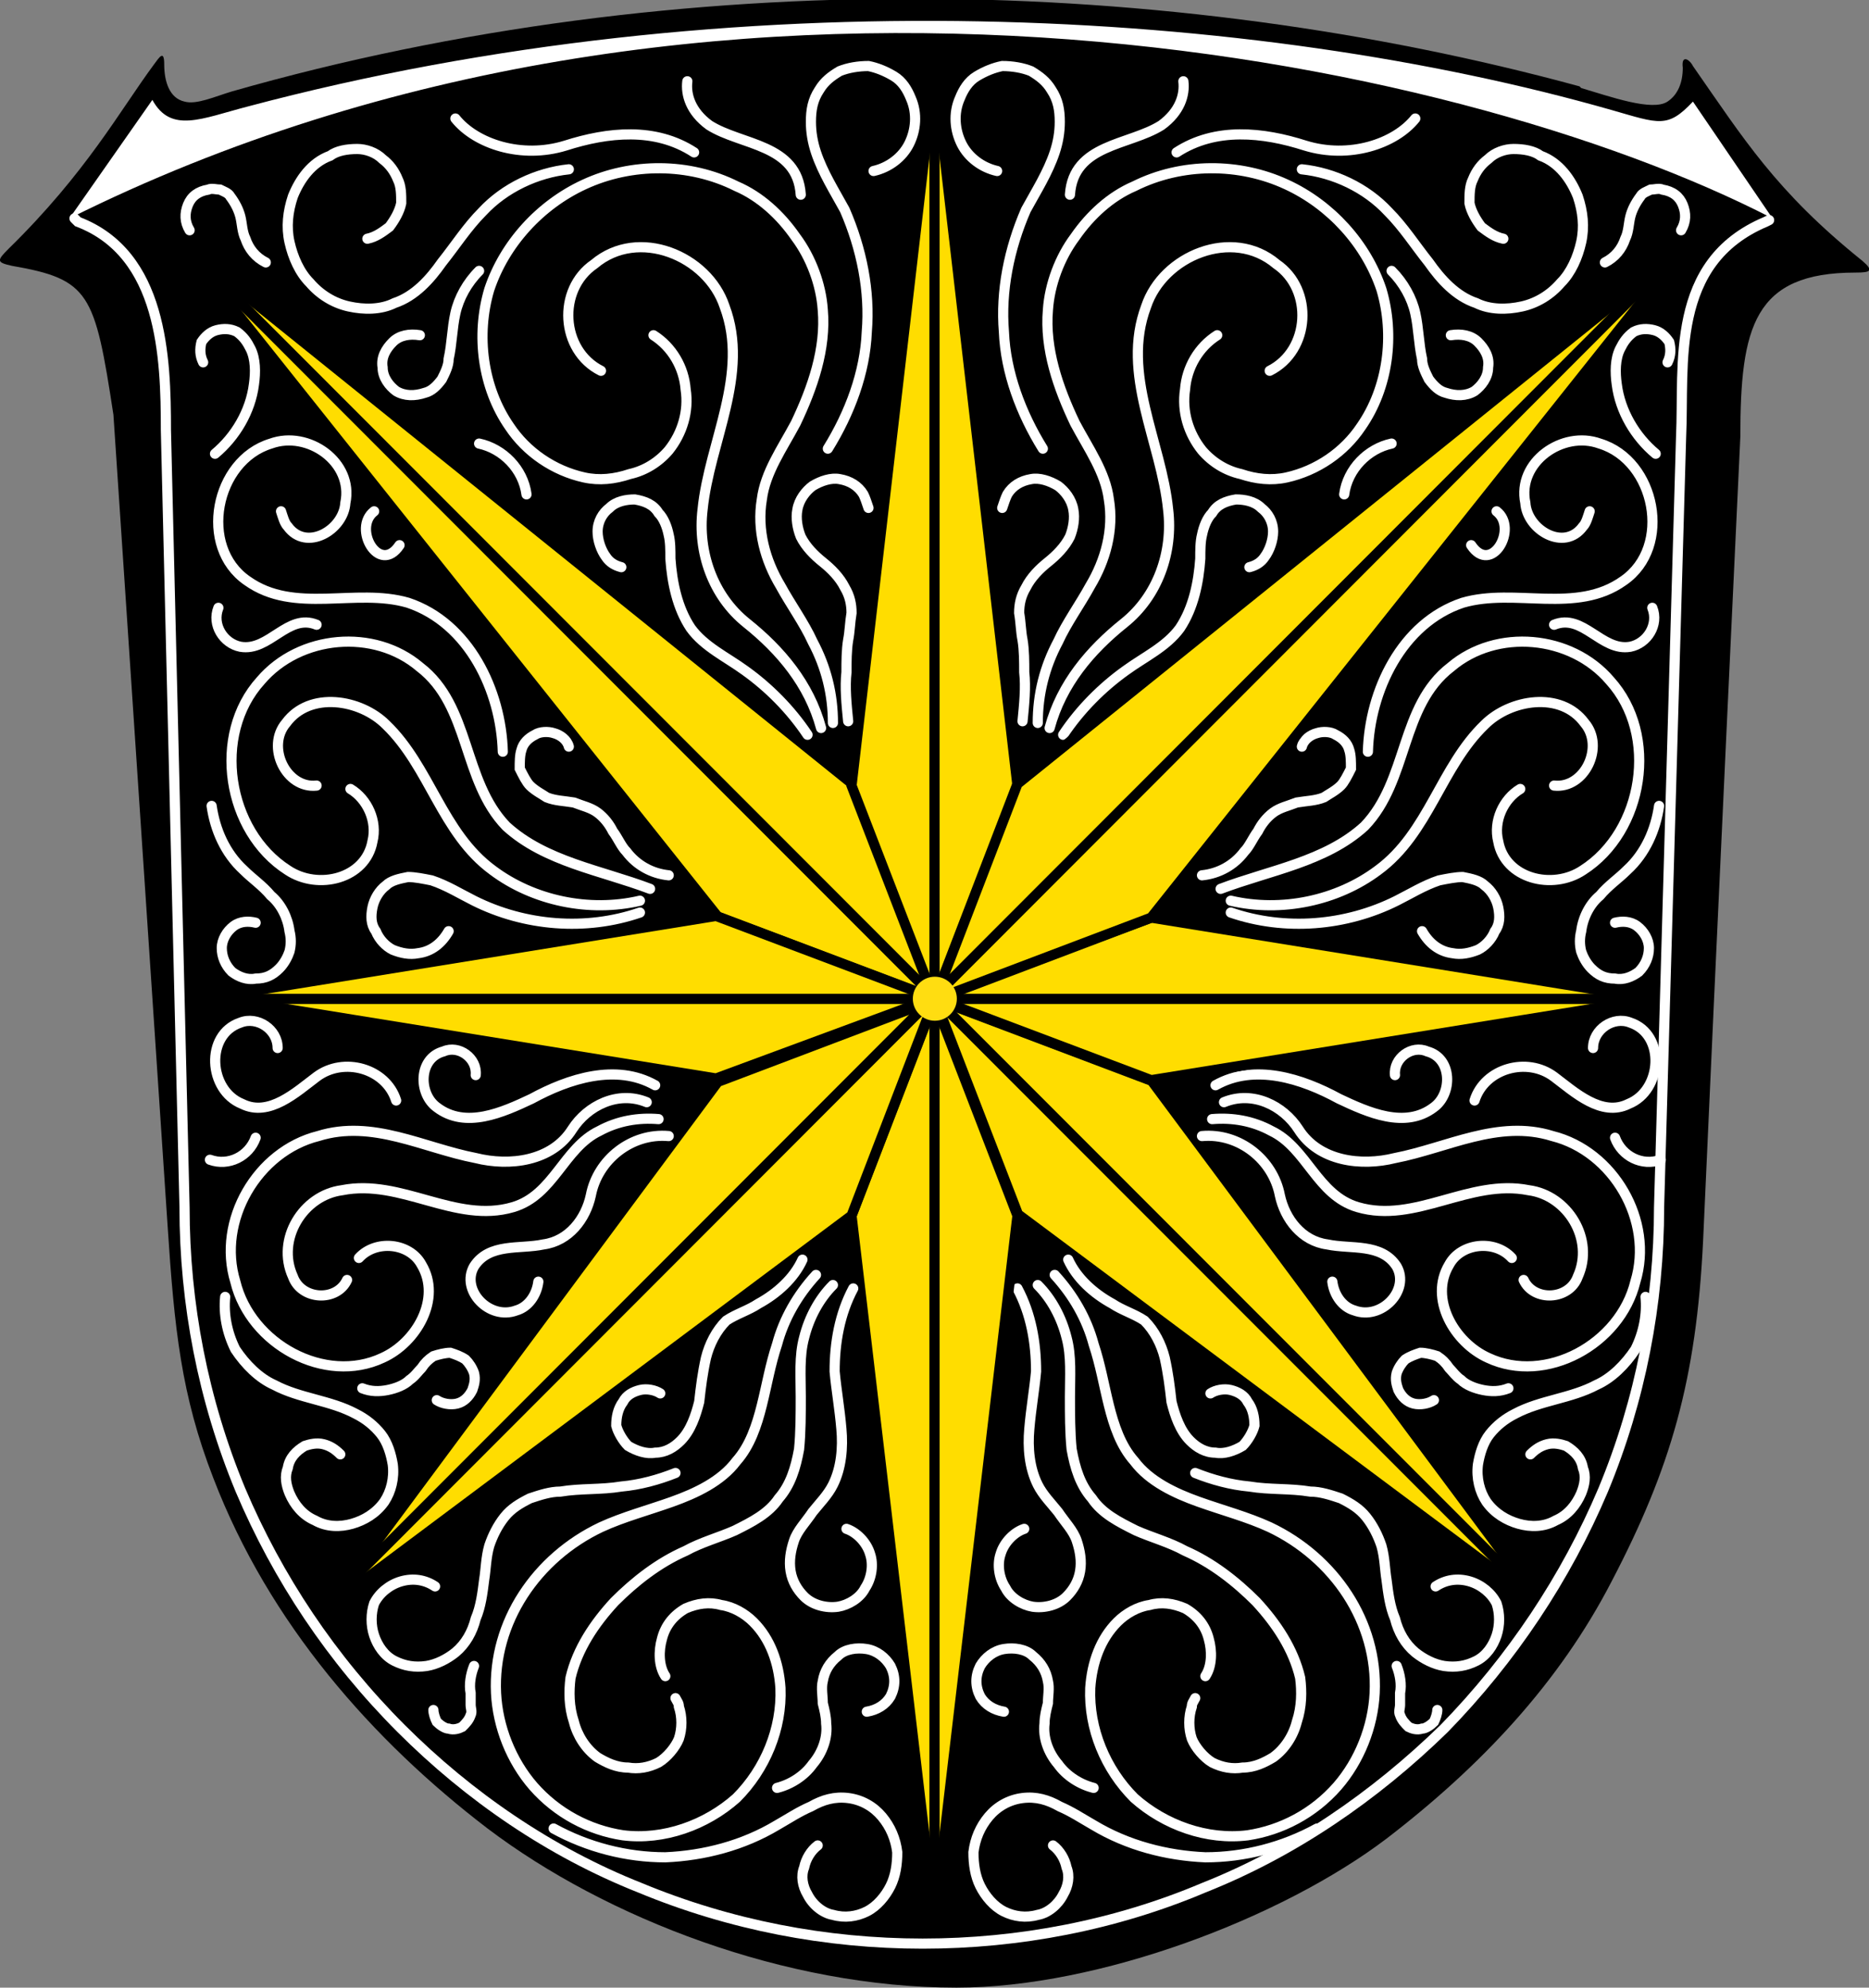 
<svg viewBox="0 0 1104 1174" xmlns="http://www.w3.org/2000/svg" xmlns:xlink="http://www.w3.org/1999/xlink">
<rect x="0" y="0" width="1104" height="1174" fill="#808080" stroke="none"/>
<path d="m934 52c17 5 42 14 51 8 6-4 9-11 9-20-1-8 4-5 6-1 30 43 49 74 100 115 7 6 5 7-4 7-60 0-68 32-68 97 0 0-15 317-22 475-4 82-19 134-54 201-31 60-77 109-133 152-62 47-170 88-254 88-101 0-207-41-277-94-68-52-129-121-162-207-19-49-23-88-27-149l-32-479c-11-72-14-80-60-88-9-2-9-3-2-10 46-45 66-82 86-109 3-4 6-9 6 0 0 10 3 20 12 22 7 2 18-3 28-6 266-76 554-69 796-3z"/>
<path d="m90 59c11 20 29 11 56 4 289-77 596-58 806 2 28 8 33 11 48-5l47 69c-188-97-629-188-1006 0z" fill="#fff"/>

<g stroke="#000" stroke-linecap="round" stroke-width="6">
<path d="m503.1 462.7-395.3-318.2 316.2 397 256.3 96.9 230.4 309.8-309.4-231z" fill="#fd0"/>
<path d="m108.7 145.4 803 803.7" fill="none"/>
<path id="a" d="m592 300c1-3 2-6 3-8 3-5 8-8 14-9 5-1 11 1 16 4 4 3 8 8 9 14 1 5 0 11-2 16-3 6-8 11-13 15s-10 9-13 15c-3 5-4 10-4 15 1 6 1 11 2 16 1 6 1 13 1 19 1 9 0 19-1 29m9 1c0-17 4-33 12-48 5-11 13-22 19-33 9-15 14-33 11-51-2-16-12-30-20-45-10-21-18-44-16-67 1-15 7-31 16-43 9-13 21-24 35-30 28-14 62-14 90-1 26 12 47 35 56 62 8 27 4 58-12 81-10 15-26 26-44 30-9 2-18 1-27-2-9-2-17-7-23-14-8-10-12-23-10-36 1-13 8-25 19-32m31 21c24-12 26-48 4-63-26-22-67-5-77 25-15 40 9 80 13 120 3 25-6 51-26 67s-37 36-44 62m8 4c10-15 23-28 37-38 11-8 24-14 32-25 8-12 11-27 12-41 0-5 0-10 1-14 1-5 3-10 6-13 3-5 8-7 14-8 5 0 11 1 15 5 4 3 7 8 7 14 0 5-2 11-5 15-2 3-5 5-9 6m-122-70c-13-21-22-45-23-69-2-24 3-49 13-72 6-11 13-22 17-34 2-6 3-12 3-18 0-7-1-13-5-19-3-5-7-8-12-11-5-2-11-3-17-3-5 1-10 3-15 6s-8 8-10 13c-4 9-3 19 1 27s12 14 21 16m43 14c2-30 35-29 54-41 11-8 14-18 13-26m-4 42c23-15 51-12 76-4 26 8 53-1 65-16m-67 30c19 2 38 11 51 25 9 9 16 20 24 30 7 10 16 20 28 24 8 4 18 4 27 2s17-7 23-14c6-6 10-15 12-24s1-18-2-27c-4-10-11-20-22-24-4-3-10-4-16-4-5 0-11 2-15 6-4 3-7 7-9 12-2 4-2 9-2 14 1 5 4 10 7 14 4 3 8 6 13 7m-94 151c2-15 14-27 28-30m0-102c7 7 12 16 14 25s2 18 4 27c0 4 2 8 4 12 3 4 6 7 10 8 6 2 12 2 17-1 4-3 8-8 8-14 1-6-2-11-6-15s-10-5-16-4m91-43c6-3 10-8 12-14 2-4 2-9 3-13s3-8 6-12c1-2 4-3 6-4 2 0 5-1 7 0 6 1 10 4 12 9s2 10-1 15m-283 381c10-1 19-6 25-14 3-3 5-8 8-12 2-4 5-8 9-11s9-4 14-6c6-1 11-1 16-3 3-2 7-4 10-7 2-2 4-6 6-10 0-4 0-8-1-11-1-4-4-7-8-9-3-2-8-2-11-1-4 1-8 4-9 8m-48 84c29-11 62-16 85-37 26-27 21-71 51-94 27-23 71-19 94 8 29 32 20 89-16 112-18 12-46 5-50-17-3-12 3-25 13-31m20-2c18 2 30-23 18-37-14-19-44-14-59 1-26 25-33 64-63 86-24 18-57 25-87 18m0 7c32 11 68 8 98-7 8-4 16-9 25-12 5-1 10-2 14-2 5 1 10 2 13 5 4 3 7 8 8 13s1 10-2 14c-2 5-6 9-10 11-5 2-10 3-15 2-8-1-14-6-18-13m140-74c-2 14-8 28-19 38-5 5-11 9-16 15-6 5-10 13-11 21-1 4-1 8 0 12 1 3 3 7 6 10 4 4 8 6 14 6 5 1 10-1 14-4 4-4 6-9 6-14s-3-10-7-13-9-3-13-2m-36-176c17-7 28 16 45 13 10-2 17-13 13-23m-107-37c12 18 28-10 15-20m-76 142c1-36 20-76 56-88 31-9 67 7 95-13 29-20 19-71-14-81-22-8-49 11-44 35 1 16 23 29 34 14 2-2 3-6 4-9m39-34c-12-10-21-25-23-41-1-7-1-15 2-21 2-4 4-7 8-10 4-2 8-2 12-1s7 4 9 7c1 4 1 8-1 12m-262 437c17-7 35 2 44 16 12 19 37 22 57 17 31-6 61-23 93-13 36 9 60 50 49 86-9 37-53 61-87 45-20-9-35-35-23-55 7-13 27-15 37-4m7 13c6 13 27 12 32-2 10-22-6-48-29-51-35-7-67 20-101 10-24-7-30-35-51-45-11-6-23-8-35-7m2-20c23-13 51-4 73 8 17 8 39 18 56 5 11-8 11-29-4-33-9-4-20 4-19 14m130 37c4 11 16 17 27 13m-110-35c6-19 31-26 47-14 12 9 28 24 44 16 20-8 22-41 1-48-10-4-22 4-22 15m-50 201c-5 2-10 2-15 1s-10-3-13-6c-3-2-5-5-7-7-2-3-4-5-7-7-3-1-7-2-10-2-3 1-6 2-9 4-2 2-4 5-5 8-1 4 0 7 1 10 2 4 5 7 9 8s9 0 12-2m125-61c1 10-1 21-6 31-6 9-14 17-23 21-15 8-33 9-48 17-6 3-11 7-15 12s-6 12-7 18c-1 8 1 16 5 22 5 7 12 11 19 13s15 2 22-2c7-3 12-9 15-16 2-5 3-10 1-15-1-6-5-10-10-13-3-1-7-2-11-1s-7 3-10 6m-198 11c10 4 21 7 32 8 12 2 24 1 36 3 6 0 12 2 18 4 6 3 11 6 15 11s7 11 9 17c2 7 2 14 3 20 1 8 2 16 5 23 2 8 6 15 12 20 5 4 11 7 17 8 7 1 13 0 19-3s10-9 12-15 2-13 0-19c-3-6-9-11-16-13s-14-1-20 3m-23 47c2 5 3 11 2 16v7c0 2-1 4 0 6 1 3 3 5 5 7 2 1 5 2 8 1 2 0 5-2 7-4 1-2 2-5 2-7m-244-107c-6 2-12 8-14 15-2 6-1 14 3 20 3 6 10 10 16 11 7 1 15-1 20-6 4-4 7-9 8-15s0-12-2-18-7-11-11-17c-4-5-9-10-12-16-5-10-6-22-5-33 1-12 3-23 4-34 0-17-3-34-11-49m12-2c8 8 14 19 17 31 3 11 2 23 2 35 0 10 0 21 1 31 2 11 5 21 12 29 6 9 16 14 26 19 9 4 20 7 29 12 16 7 30 18 42 30 12 13 22 28 26 45 1 8 1 17-2 26-2 8-7 16-14 21-5 3-11 6-18 6-6 1-12 0-18-3-5-3-10-9-12-14-2-6-2-13 0-19 0-2 1-3 2-5m-83-250c11 12 19 26 23 41 4 12 6 24 9 36s7 24 15 33c9 12 24 19 38 24s29 9 42 15c19 9 35 23 46 40s17 37 16 58c-1 20-9 40-22 55-14 16-33 26-53 29-24 3-49-6-67-22-17-17-27-41-26-65 1-15 6-29 16-39 5-5 12-9 19-10 7-2 14-1 21 2 7 4 12 10 14 18 2 7 2 16-2 22m66 90c-20 11-43 17-66 17-23-1-46-7-66-19-7-4-13-8-20-11-7-4-14-6-22-5s-15 5-20 11-8 13-9 21c0 7 1 14 4 20s8 12 14 15 13 4 20 2c6-1 12-6 15-12 3-5 4-11 2-16-1-5-4-10-8-13m-29-79c-6-1-11-4-14-9-3-6-3-12 0-18 3-5 8-9 14-10s13 0 17 4c5 4 8 9 9 15 1 4 0 9 0 13-1 4-2 8-2 12-1 8 2 17 8 24 5 7 13 12 21 14m64-385c22-2 42 14 46 35 3 14 13 27 28 29 14 3 32-1 41 13 8 14-9 32-25 26-7-2-12-9-13-17m-156-13c5 11 15 20 26 26 6 4 13 6 19 10 6 6 10 14 12 22 2 9 3 17 4 26 2 8 5 17 11 23 4 4 9 7 15 7 5 1 11-1 16-4 3-3 6-8 7-12 0-5-1-10-4-14-2-4-6-6-10-7s-9 0-12 2" fill="none" stroke="#fff" stroke-linecap="round" stroke-width="6"/>
</g>

<g stroke="#000" stroke-width="6">
<path d="m680 542 297 48-297 48-257-97-297 48 297 48zm-177 176 49 416 49-416-98-254 49-423 49 423z" fill="#fd0"/>
<path d="m127 590h851m-426-548v1097" fill="none"/>
<path d="m601 463 395-318-316 397-256 97-230 310 309-231z" fill="#fd0" stroke-linecap="round"/>
<path d="m995 145-803 804" fill="none" stroke-linecap="round"/>
</g>
<path d="m44 129 2 2c50 19 52 80 52 123l11 459c0 57 11 114 33 167 22 52 54 100 95 141 40 40 88 73 141 94 53 22 110 33 167 33s114-11 166-33c53-21 101-54 142-94 40-41 72-89 94-141 22-53 33-110 33-167l13-455c2-43-7-103 50-127l2-1" fill="none" stroke="#fff" stroke-linecap="round" stroke-width="6"/>
<circle cx="552.2" cy="589.9" r="13" fill="#fd1"/>
<use transform="matrix(-1 0 0 1 1105 0)" xlink:href="#a"/>
</svg>
